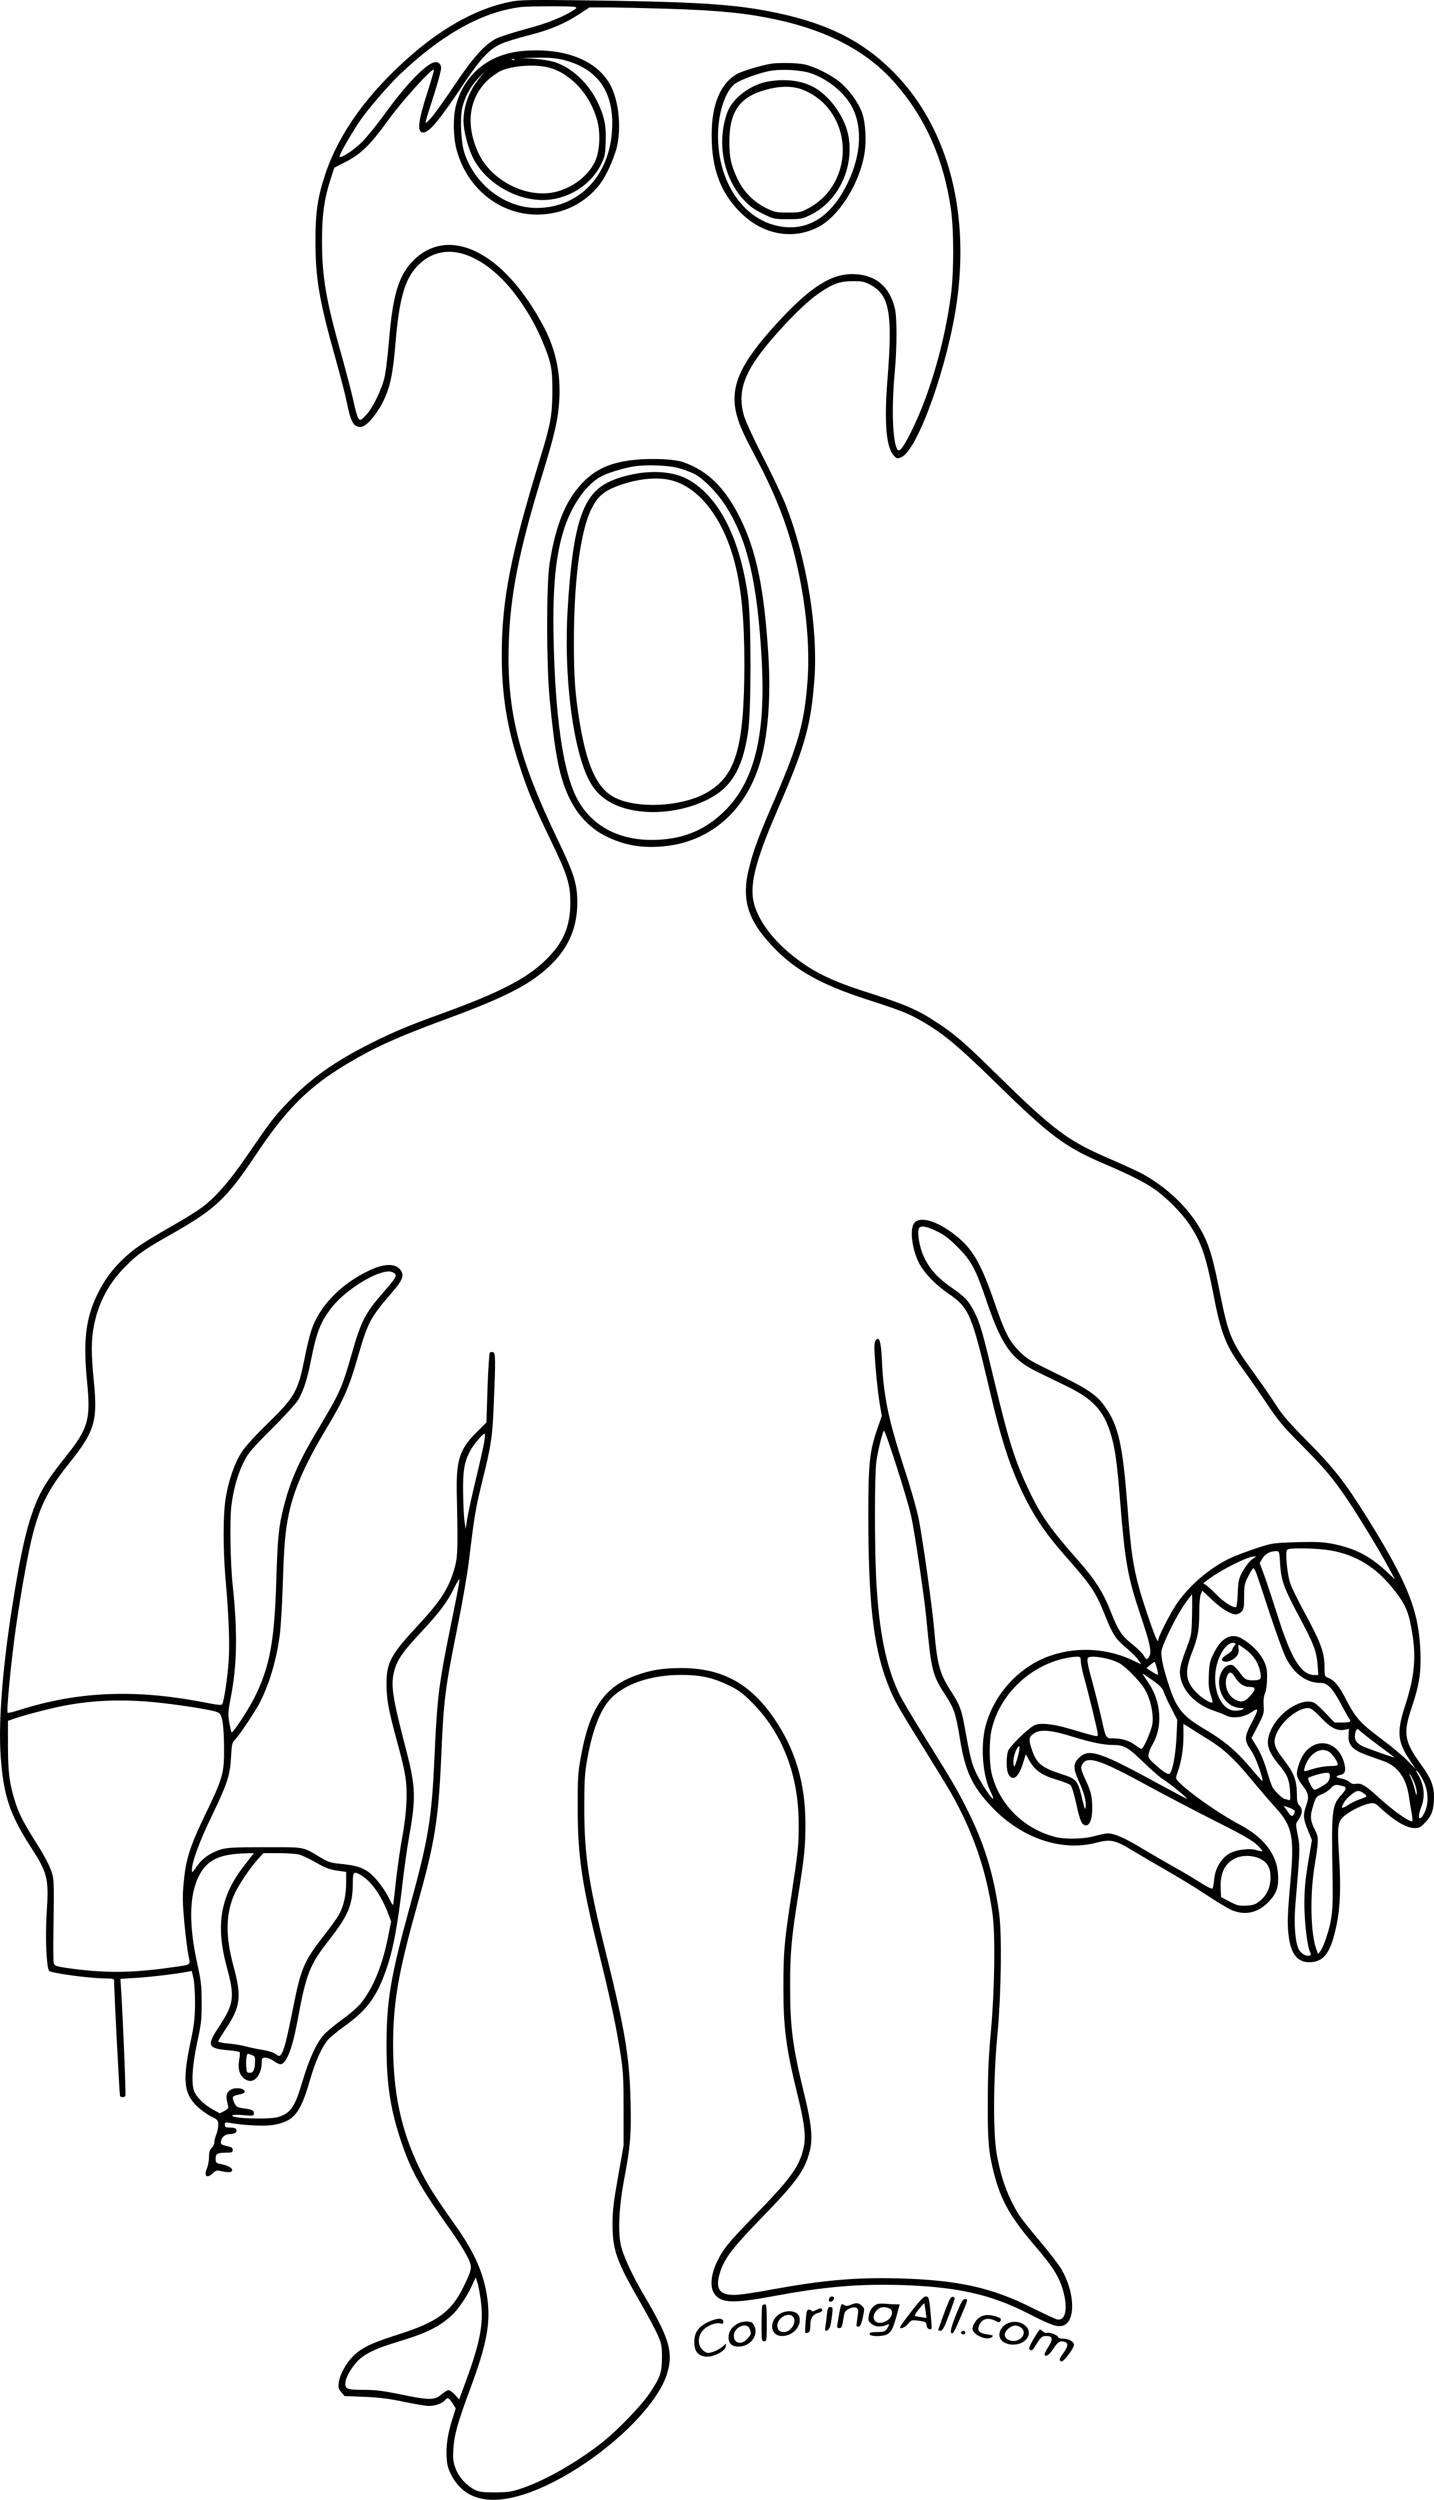 <?xml version="1.0" encoding="UTF-8"?>
<svg xmlns="http://www.w3.org/2000/svg" version="1.0" viewBox="0 0 1087.529 1894.795" preserveAspectRatio="xMidYMid meet">
  <g transform="translate(-67.471,1944.627) scale(0.1,-0.1)" fill="#000000" stroke="none">
    <path d="M4556 19435 c-245 -46 -499 -181 -751 -397 -334 -288 -560 -598 -665 -917 -57 -173 -73 -283 -73 -501 0 -285 29 -454 153 -894 37 -133 75 -279 84 -326 30 -150 51 -190 105 -190 49 0 145 121 194 243 37 92 54 187 72 402 28 331 71 478 167 577 158 162 380 137 607 -69 124 -112 258 -310 335 -493 72 -172 80 -212 80 -390 -1 -178 -14 -252 -89 -495 -228 -743 -295 -1084 -295 -1507 0 -294 39 -541 131 -823 63 -197 106 -299 239 -575 128 -265 150 -335 150 -475 0 -171 -47 -290 -162 -410 -147 -156 -358 -267 -823 -435 -233 -84 -360 -137 -525 -220 -275 -138 -454 -264 -625 -442 -111 -115 -132 -142 -331 -432 -120 -175 -229 -299 -332 -375 -37 -27 -142 -92 -234 -144 -213 -122 -277 -165 -362 -246 -85 -82 -144 -163 -196 -272 -86 -180 -105 -350 -75 -654 29 -290 10 -356 -166 -575 -123 -154 -180 -243 -224 -352 -67 -168 -113 -366 -179 -788 -73 -465 -104 -871 -86 -1126 21 -295 67 -435 222 -678 135 -208 144 -245 127 -506 -12 -189 -2 -421 19 -442 19 -19 315 -58 439 -58 44 0 53 -3 53 -17 0 -80 41 -867 45 -874 8 -12 32 -12 40 1 6 9 -16 549 -31 791 l-6 96 109 7 c108 6 305 29 388 45 l44 8 13 -56 c7 -32 12 -113 12 -191 -1 -111 -7 -162 -33 -285 -62 -292 -53 -392 42 -488 29 -28 78 -65 110 -81 54 -27 57 -30 57 -66 0 -21 -7 -54 -15 -73 -8 -20 -15 -47 -15 -60 0 -13 -9 -32 -20 -42 -15 -13 -20 -31 -20 -67 0 -27 -7 -65 -15 -85 -26 -62 -2 -83 44 -39 24 23 29 24 72 14 53 -12 81 -6 73 16 -6 15 -40 31 -91 41 -29 6 -33 10 -33 40 0 37 15 45 88 45 35 0 42 3 42 20 0 13 -9 22 -28 26 -55 12 -62 16 -62 32 0 33 29 62 63 62 41 0 62 14 54 34 -4 11 -19 16 -47 16 -34 0 -40 3 -40 21 0 18 4 20 33 15 106 -19 262 -27 328 -17 162 26 211 85 285 343 40 137 87 244 134 301 18 20 75 68 128 106 179 127 254 234 332 477 39 123 73 308 105 584 14 124 37 286 50 360 56 309 53 392 -22 680 -102 392 -116 483 -89 588 22 85 63 146 195 287 147 156 211 242 260 345 23 47 41 75 41 63 0 -11 -20 -122 -46 -245 -67 -332 -73 -362 -94 -493 -25 -155 -37 -302 -50 -605 -21 -468 -46 -623 -185 -1128 -149 -541 -178 -717 -179 -1057 0 -301 30 -493 116 -745 74 -216 143 -338 379 -670 41 -58 92 -139 113 -179 46 -88 45 -96 -24 -238 -93 -191 -200 -268 -500 -363 -194 -62 -265 -95 -330 -156 -56 -52 -108 -144 -116 -206 -5 -38 -3 -49 19 -74 l25 -29 154 -6 c114 -5 190 -15 298 -38 80 -17 164 -31 188 -31 48 0 100 19 121 43 20 25 28 21 57 -22 l25 -39 -25 -80 c-36 -113 -49 -202 -44 -291 4 -62 11 -88 38 -139 108 -204 331 -238 657 -102 309 129 662 398 852 650 78 104 119 184 137 271 28 135 -9 245 -179 534 -96 162 -163 306 -183 390 -24 103 -15 296 24 501 48 252 55 342 49 593 -8 333 -42 539 -185 1116 -134 536 -166 751 -166 1105 0 213 3 262 23 375 39 220 99 374 179 458 106 111 306 178 532 178 146 0 238 -20 358 -77 76 -37 107 -59 175 -127 236 -234 360 -556 359 -932 0 -159 -3 -191 -57 -545 -52 -339 -59 -424 -59 -675 -1 -319 20 -475 110 -839 53 -216 63 -315 40 -403 -34 -136 -102 -227 -371 -503 -199 -204 -240 -255 -287 -357 -43 -94 -49 -184 -16 -232 50 -73 140 -76 458 -17 366 68 627 91 935 83 441 -12 701 -69 991 -218 176 -90 223 -106 266 -88 93 38 83 255 -19 428 -21 35 -94 129 -162 210 -68 80 -139 169 -156 196 -84 131 -141 287 -172 470 -28 167 -25 569 7 910 28 303 34 755 12 910 -43 303 -112 528 -246 793 -71 143 -122 228 -331 563 -80 128 -162 266 -181 307 -101 212 -153 473 -174 863 -13 254 -13 796 1 896 10 79 46 222 57 235 10 10 179 -519 207 -647 27 -125 98 -601 115 -775 39 -409 44 -427 154 -597 57 -89 71 -132 101 -318 39 -244 94 -361 243 -517 225 -235 526 -338 791 -269 109 29 145 20 278 -61 54 -33 170 -101 258 -151 88 -50 220 -131 294 -180 74 -49 159 -101 189 -115 107 -49 209 -26 294 65 56 61 72 111 65 206 -10 150 -109 277 -288 372 -155 81 -393 248 -467 327 -22 24 -22 26 -7 69 29 80 45 179 45 275 l0 94 53 -33 c28 -19 86 -55 127 -80 122 -74 203 -149 332 -305 67 -81 150 -178 185 -215 129 -142 145 -221 114 -564 -23 -259 -25 -327 -11 -427 20 -136 79 -195 182 -181 92 13 138 84 179 280 28 134 34 290 19 523 -15 240 -11 264 50 312 47 37 136 79 185 87 32 5 41 1 73 -29 107 -101 203 -158 265 -158 35 0 46 6 81 43 49 50 66 100 66 191 0 86 -23 144 -98 247 -127 175 -137 236 -73 427 60 177 74 271 68 432 -13 310 -96 518 -406 1016 -164 262 -252 376 -452 577 -138 139 -190 199 -240 278 -35 55 -110 163 -166 240 -173 237 -192 283 -259 618 -46 232 -75 334 -120 424 -93 184 -255 348 -460 463 -33 18 -130 63 -215 100 -365 156 -446 216 -944 705 -198 194 -274 259 -399 341 -157 104 -239 139 -581 248 -170 55 -300 112 -405 180 -241 156 -402 363 -417 536 -11 136 41 314 200 679 198 456 242 616 268 960 29 387 -58 918 -217 1323 -25 64 -101 225 -169 357 -68 132 -133 272 -145 310 -45 146 -22 270 79 423 103 155 344 414 472 505 113 80 170 102 269 102 76 0 91 -3 140 -30 141 -78 165 -214 125 -720 -26 -325 -9 -515 50 -574 21 -22 26 -23 54 -11 127 52 362 716 426 1204 91 696 -86 1318 -489 1721 -244 244 -526 379 -963 460 -281 52 -578 69 -1413 79 -359 4 -449 3 -514 -9z m479 -41 c14 -6 14 -8 -3 -20 -75 -52 -212 -107 -370 -148 -93 -25 -194 -57 -224 -72 -87 -44 -181 -149 -320 -359 -70 -104 -147 -212 -172 -240 -44 -48 -46 -49 -40 -20 4 17 31 105 61 196 29 92 53 181 53 198 0 37 -27 55 -62 42 -71 -27 -218 -183 -371 -396 -56 -77 -131 -169 -167 -205 -68 -68 -170 -132 -170 -108 0 18 108 204 166 285 63 88 205 252 285 329 322 309 629 480 924 517 53 7 393 7 410 1z m700 -14 c404 -13 604 -33 845 -86 387 -86 677 -243 884 -479 229 -262 367 -573 422 -951 23 -158 24 -480 0 -657 -46 -351 -156 -735 -291 -1012 -66 -137 -99 -181 -115 -155 -36 58 -45 314 -20 580 18 191 18 419 1 490 -40 162 -139 248 -298 258 -176 11 -340 -92 -600 -376 -285 -312 -359 -487 -298 -703 21 -74 53 -144 153 -332 109 -205 194 -408 250 -599 102 -346 153 -748 132 -1056 -22 -323 -68 -491 -248 -909 -124 -285 -163 -389 -197 -528 -59 -234 -11 -393 180 -593 168 -178 364 -288 716 -402 269 -87 317 -106 434 -175 148 -87 265 -185 535 -449 420 -412 530 -494 838 -625 180 -77 290 -132 366 -184 92 -62 212 -183 272 -273 90 -136 123 -232 180 -522 58 -303 94 -395 224 -572 38 -52 118 -167 177 -255 93 -139 128 -181 267 -320 174 -175 243 -257 347 -412 94 -139 244 -387 309 -508 l54 -100 -73 68 c-125 114 -237 170 -407 203 -72 13 -124 15 -270 11 -177 -6 -183 -7 -302 -46 -67 -23 -152 -54 -189 -71 -158 -72 -325 -214 -421 -360 -44 -66 -132 -239 -132 -259 0 -42 -26 17 -88 202 -95 284 -116 397 -147 807 -36 468 -68 611 -172 757 -60 86 -132 134 -377 253 -189 92 -215 107 -270 163 -78 79 -110 141 -186 362 -106 308 -169 416 -301 520 -149 116 -285 150 -318 79 -27 -59 -4 -203 47 -298 40 -73 123 -159 221 -226 156 -107 175 -153 312 -735 91 -391 163 -606 275 -826 79 -154 157 -266 300 -429 202 -229 228 -270 304 -459 53 -133 77 -170 156 -235 36 -30 77 -70 90 -90 l24 -35 -74 35 c-223 102 -487 100 -701 -5 -197 -98 -351 -287 -406 -498 -40 -154 -22 -380 41 -503 12 -23 19 -44 17 -47 -9 -9 -97 125 -132 200 -32 70 -43 113 -90 372 -19 105 -36 147 -99 244 -84 128 -105 206 -126 461 -14 167 -83 660 -116 834 -15 77 -61 240 -114 400 -118 364 -155 541 -167 814 -7 143 -20 184 -47 149 -9 -12 -12 -38 -9 -90 7 -127 23 -289 39 -388 l16 -95 -36 -105 c-57 -167 -66 -255 -66 -649 0 -644 37 -981 137 -1250 51 -138 76 -183 267 -489 95 -152 196 -317 225 -368 166 -293 267 -586 313 -913 22 -160 16 -579 -12 -885 -18 -200 -24 -326 -24 -545 -1 -302 6 -378 49 -545 52 -201 125 -328 316 -550 136 -160 182 -235 210 -345 33 -130 12 -218 -50 -204 -14 4 -97 42 -183 85 -314 158 -570 214 -1023 226 -326 8 -575 -14 -966 -86 -90 -17 -196 -33 -235 -37 -153 -14 -194 37 -144 182 35 100 98 181 305 394 270 277 333 364 371 512 24 93 13 207 -40 423 -91 372 -109 509 -109 830 0 256 10 363 63 695 46 289 53 364 53 530 0 306 -74 559 -232 793 -184 273 -400 391 -716 390 -139 -1 -225 -15 -338 -56 -242 -88 -352 -252 -418 -622 -21 -114 -24 -161 -23 -385 0 -364 31 -574 166 -1115 86 -350 125 -533 160 -755 19 -123 22 -186 22 -415 l0 -270 -42 -238 c-34 -190 -42 -261 -42 -356 0 -198 29 -281 206 -588 58 -101 120 -216 137 -256 29 -65 32 -81 32 -172 -1 -114 -13 -148 -93 -268 -60 -91 -240 -277 -351 -366 -191 -152 -432 -291 -612 -353 -84 -29 -106 -32 -209 -33 -95 0 -122 3 -155 20 -62 31 -120 94 -145 161 -19 51 -21 72 -17 149 7 108 32 197 131 464 121 325 152 488 127 673 -25 189 -97 353 -247 563 -153 215 -214 312 -273 437 -135 283 -194 562 -195 918 0 324 38 549 180 1055 135 479 163 649 184 1115 20 464 29 530 126 1013 35 174 73 393 84 485 43 355 52 406 100 602 71 285 80 346 90 605 14 336 13 374 -6 382 -8 3 -19 2 -24 -3 -5 -5 -13 -126 -18 -269 l-8 -260 -75 -75 c-130 -129 -156 -211 -150 -475 9 -386 7 -466 -13 -540 -44 -163 -102 -255 -278 -445 -211 -226 -244 -288 -242 -455 1 -113 15 -189 79 -425 68 -249 78 -313 72 -465 -3 -75 -16 -185 -31 -260 -13 -71 -34 -213 -46 -315 -11 -102 -22 -192 -23 -200 -2 -8 -14 10 -28 40 -37 78 -110 173 -161 208 -53 37 -98 49 -210 61 -72 7 -96 14 -145 44 -147 88 -115 82 -428 82 -236 0 -289 -3 -335 -17 -81 -25 -144 -70 -184 -130 -32 -47 -36 -50 -36 -26 0 60 57 216 150 408 119 247 140 310 147 450 5 94 8 108 30 130 32 32 156 218 188 281 72 141 124 315 150 501 9 62 20 246 25 408 9 289 18 390 45 520 39 187 124 380 280 640 135 224 176 317 240 539 80 278 97 309 267 506 74 85 89 122 63 161 -36 56 -124 56 -241 0 -215 -102 -378 -271 -438 -453 -14 -43 -37 -138 -51 -211 -50 -252 -75 -296 -282 -497 -85 -82 -164 -168 -192 -210 -57 -85 -105 -225 -126 -363 -19 -126 -19 -379 0 -602 25 -283 33 -491 24 -623 -8 -122 -35 -305 -49 -328 -6 -9 -33 -6 -111 9 -536 107 -974 91 -1427 -53 -46 -15 -86 -24 -89 -21 -11 10 28 405 62 644 42 288 95 583 130 715 57 218 118 337 276 534 192 240 215 317 186 614 -22 222 -21 322 2 436 36 174 112 315 241 444 88 89 142 126 350 244 327 185 414 267 633 595 235 353 403 519 699 696 211 125 375 199 738 333 474 174 663 273 815 427 127 128 188 278 188 459 0 141 -25 220 -148 475 -296 615 -387 977 -372 1485 11 374 79 712 257 1291 93 302 119 417 127 568 10 199 -30 382 -124 556 -208 386 -469 609 -714 610 -115 0 -225 -57 -304 -157 -86 -110 -124 -254 -150 -568 -9 -104 -23 -224 -31 -265 -18 -94 -91 -246 -145 -302 -35 -37 -41 -40 -54 -27 -8 8 -24 62 -36 119 -12 58 -52 213 -89 346 -123 433 -153 608 -153 884 0 196 16 317 64 465 l29 90 86 44 c117 60 187 128 324 318 107 147 331 395 345 381 3 -3 -20 -84 -51 -179 -66 -205 -77 -292 -35 -297 45 -7 122 83 309 364 130 195 195 265 285 307 28 14 123 43 209 65 168 43 277 89 393 166 l70 46 150 0 c83 -1 281 -5 440 -10z m2046 -9267 c56 -27 95 -57 159 -122 103 -104 134 -162 220 -416 113 -330 188 -433 381 -527 52 -25 152 -74 222 -108 199 -96 282 -185 336 -364 32 -104 48 -221 71 -510 36 -459 58 -577 156 -868 69 -204 84 -271 65 -306 -16 -29 -23 -28 -44 8 -10 17 -49 55 -87 85 -80 64 -106 103 -166 257 -50 129 -118 236 -230 362 -217 245 -292 350 -379 531 -111 231 -158 378 -269 842 -87 364 -108 438 -147 515 -43 89 -75 124 -171 190 -109 75 -171 142 -215 234 -33 69 -54 182 -40 218 10 26 59 19 138 -21z m-4117 -316 c24 -18 16 -34 -79 -143 -142 -162 -172 -221 -244 -474 -74 -259 -88 -289 -265 -585 -136 -228 -202 -379 -251 -575 -37 -147 -45 -231 -55 -556 -14 -462 -50 -654 -166 -886 -44 -88 -164 -271 -173 -263 -3 4 -11 39 -18 78 -10 64 -8 85 13 194 47 238 51 496 13 848 -17 163 -23 482 -10 594 15 128 51 253 99 346 30 58 66 100 207 240 94 94 184 192 200 219 43 74 70 157 99 306 42 211 71 285 154 393 98 128 326 274 433 276 14 1 33 -5 43 -12z m684 -1274 c-5 -32 -33 -159 -63 -283 -30 -124 -60 -261 -67 -305 l-12 -80 -9 65 c-5 36 -9 133 -10 215 -2 162 8 225 50 308 23 47 98 137 113 137 4 0 3 -26 -2 -57z m6415 -828 c206 -36 361 -135 502 -323 73 -96 96 -155 120 -306 31 -188 16 -334 -55 -551 -64 -197 -57 -271 37 -411 l46 -69 -64 66 c-35 36 -126 112 -202 168 -156 116 -193 158 -265 298 -52 102 -88 144 -134 162 -26 10 -28 14 -28 74 0 118 -26 189 -155 427 -47 86 -94 182 -105 215 -21 60 -38 219 -27 249 5 13 26 16 125 16 66 0 158 -7 205 -15z m-380 -102 c7 -124 28 -183 144 -400 110 -204 133 -265 140 -365 l6 -78 -27 0 c-104 0 -179 121 -285 460 -34 107 -78 239 -97 292 l-36 97 21 35 c22 35 56 54 102 55 26 1 26 1 32 -96z m-197 45 c-29 -16 -61 -56 -93 -113 -23 -43 -28 -64 -31 -150 -2 -55 -8 -104 -12 -108 -13 -15 -92 33 -149 92 -31 31 -66 63 -78 72 l-23 15 50 37 c91 68 287 165 335 166 20 0 20 0 1 -11z m18 -120 c9 -24 54 -159 100 -301 47 -141 101 -291 121 -332 63 -127 157 -195 269 -195 48 0 88 -42 147 -153 32 -59 62 -114 68 -121 17 -20 3 -26 -58 -26 l-55 0 -66 69 c-36 38 -75 74 -87 80 -86 43 -255 -57 -323 -192 -51 -103 -39 -164 54 -277 63 -75 79 -113 84 -199 4 -67 3 -74 -12 -68 -10 4 -22 7 -26 7 -16 0 -80 62 -95 90 -8 16 -28 74 -44 130 -18 62 -46 129 -72 172 l-43 70 48 93 c45 87 48 98 44 152 -3 39 0 69 10 93 9 21 16 68 16 115 1 68 -3 88 -27 137 -30 60 -91 122 -165 165 -79 46 -155 6 -213 -113 -28 -56 -33 -78 -37 -162 -3 -79 0 -108 15 -154 11 -32 16 -58 11 -58 -20 0 -75 34 -111 69 -91 86 -102 162 -43 310 45 114 56 173 56 313 0 59 5 118 12 132 l11 26 72 -68 c72 -69 143 -112 183 -112 12 0 31 9 42 20 17 17 20 33 20 113 0 85 3 100 31 155 17 34 34 62 39 62 5 0 16 -19 24 -42z m-489 -310 c-3 -152 -4 -154 -44 -260 -49 -129 -56 -170 -41 -228 27 -106 123 -198 250 -240 35 -12 77 -28 94 -37 48 -25 136 -14 191 25 59 41 58 26 -1 -86 -54 -103 -54 -128 2 -209 30 -43 83 -186 84 -226 0 -5 -25 22 -57 60 -135 163 -222 238 -389 337 -154 90 -206 153 -257 306 -47 138 -70 239 -64 281 7 53 113 267 176 357 28 39 53 72 55 72 2 0 3 -69 1 -152z m320 -238 c-8 -9 -15 -22 -15 -28 0 -7 -18 -23 -40 -37 -42 -27 -50 -42 -25 -51 24 -10 65 5 92 32 19 20 24 33 21 60 -2 19 -2 34 0 34 2 0 26 -16 52 -35 59 -43 97 -100 111 -166 13 -60 6 -69 -53 -69 -52 0 -64 6 -102 60 -19 27 -44 51 -55 55 -49 15 -101 -51 -101 -130 1 -108 75 -195 168 -195 21 0 24 -2 12 -10 -8 -5 -33 -10 -56 -10 -119 0 -190 193 -135 369 29 94 88 159 129 143 10 -3 10 -8 -3 -22z m-1164 -112 c0 -18 9 -64 19 -103 42 -150 110 -431 110 -452 0 -24 14 -27 -218 41 -129 38 -224 46 -265 24 -50 -26 -186 -160 -197 -194 -17 -50 -14 -151 5 -180 35 -53 77 -16 111 97 l18 59 24 -43 c47 -83 96 -117 229 -156 40 -12 79 -28 87 -36 8 -8 24 -59 36 -112 29 -131 43 -175 62 -186 45 -29 73 44 65 165 -4 63 -13 94 -47 168 -36 78 -41 96 -31 116 35 78 128 49 506 -158 127 -69 352 -187 501 -262 200 -100 284 -148 319 -181 27 -25 46 -47 43 -50 -2 -3 -19 0 -37 6 -56 20 -164 6 -218 -27 -60 -38 -102 -111 -110 -191 -3 -32 -8 -63 -12 -70 -4 -7 -39 9 -101 49 -52 33 -140 85 -195 115 -55 31 -160 92 -234 136 -135 82 -213 116 -264 117 -15 0 -60 -9 -99 -20 -86 -24 -227 -27 -305 -6 -237 63 -421 247 -477 477 -20 83 -21 253 0 339 59 251 269 462 526 530 40 10 90 19 111 19 35 1 37 -1 38 -31z m199 16 c36 -8 82 -26 103 -40 59 -39 153 -138 186 -196 41 -70 65 -182 56 -254 -6 -51 -68 -194 -84 -194 -4 0 -25 13 -47 29 -46 34 -101 51 -167 51 -57 0 -55 -3 -92 165 -15 66 -42 174 -60 240 -40 144 -49 190 -40 204 9 15 69 13 145 -5z m378 -70 c7 -26 11 -49 8 -51 -2 -3 -23 8 -46 23 l-41 27 28 23 c15 13 30 23 33 24 3 0 11 -21 18 -46z m592 -69 c32 -51 67 -75 111 -75 50 0 51 -17 3 -70 -41 -46 -71 -51 -120 -21 -54 33 -79 117 -52 176 15 34 32 32 58 -10z m-613 -33 c46 -33 66 -55 74 -81 6 -20 32 -75 57 -123 l45 -88 -6 -132 c-5 -120 -29 -254 -51 -275 -11 -11 -50 13 -109 67 -53 48 -57 56 -51 84 3 17 17 49 30 71 78 135 66 321 -32 467 -49 72 -49 72 -33 63 8 -5 42 -29 76 -53z m-7647 -152 c148 -11 424 -50 515 -73 48 -13 50 -15 64 -63 8 -31 14 -108 15 -209 1 -200 -7 -232 -144 -515 -115 -239 -146 -336 -162 -510 -10 -105 -9 -156 5 -310 10 -102 24 -213 31 -247 16 -74 25 -67 -121 -88 -316 -45 -518 -46 -810 -4 -69 10 -84 16 -90 33 -4 12 -5 118 -3 236 6 404 6 408 -23 482 -14 37 -54 111 -88 165 -106 167 -145 240 -172 320 -50 152 -61 233 -62 442 l0 194 55 19 c90 31 308 86 410 103 187 32 364 40 580 25z m8914 -124 c75 -79 123 -102 182 -90 l29 6 -3 -50 c-5 -71 31 -110 136 -148 42 -15 101 -36 131 -47 107 -39 171 -128 191 -268 6 -41 15 -98 21 -128 5 -30 7 -56 5 -58 -14 -14 -141 75 -251 175 -101 93 -135 114 -173 108 -25 -4 -39 0 -54 14 -11 10 -38 22 -59 25 -46 8 -50 20 -10 28 39 8 46 35 27 100 -45 154 -205 189 -299 65 -29 -39 -57 -116 -57 -158 0 -18 13 -47 33 -73 58 -76 62 -96 37 -169 -25 -71 -22 -98 18 -195 l26 -64 -29 -172 c-22 -136 -28 -202 -28 -317 1 -142 22 -321 44 -361 7 -14 6 -21 -4 -25 -24 -9 -66 14 -82 46 -28 54 -39 196 -26 343 36 425 36 428 18 521 -17 86 -17 88 3 116 32 45 36 84 11 109 -17 17 -21 33 -21 94 -1 98 -23 157 -98 253 -77 100 -87 138 -51 211 45 93 159 182 233 183 23 0 43 -15 100 -74z m291 -96 c3 -5 64 -53 135 -106 72 -53 130 -97 130 -99 0 -4 -218 73 -243 86 -40 21 -57 42 -57 70 0 48 19 75 35 49z m-2170 -49 c133 -41 230 -61 300 -61 85 0 114 -17 230 -129 60 -59 128 -118 150 -131 44 -26 186 -142 181 -147 -2 -2 -93 46 -203 106 -457 250 -539 277 -614 205 -45 -43 -47 -80 -6 -171 43 -93 60 -157 55 -204 -3 -27 -8 -15 -26 61 -34 143 -42 152 -159 190 -155 50 -191 82 -228 201 -21 66 -17 82 27 110 47 29 132 21 293 -30z m-419 -141 c-24 -91 -35 -106 -36 -45 0 47 33 126 46 112 3 -3 -2 -33 -10 -67z m2376 13 c27 -30 48 -65 48 -82 0 -7 -24 -11 -59 -11 -33 0 -88 -9 -123 -20 -80 -25 -78 -25 -69 8 34 117 140 172 203 105z m698 -206 c37 -74 41 -166 11 -233 -37 -82 -63 -56 -30 29 34 85 26 173 -24 257 -16 27 -17 32 -4 22 9 -8 30 -41 47 -75z m-710 35 c0 -17 -9 -37 -22 -49 -24 -21 -81 -53 -95 -53 -13 0 -55 82 -46 90 12 12 104 38 136 39 23 1 27 -3 27 -27z m635 -34 c14 -29 24 -69 24 -88 -1 -30 -3 -27 -15 23 -7 31 -21 71 -29 87 -9 17 -13 30 -10 30 3 0 17 -24 30 -52z m-523 -44 c15 -10 8 -27 -27 -65 -70 -78 -74 -115 -64 -629 4 -244 -3 -314 -48 -450 -13 -41 -33 -86 -43 -100 l-19 -25 -11 30 c-46 118 -53 412 -15 643 30 183 31 212 6 260 -40 78 -43 111 -18 189 21 68 24 73 63 88 22 8 54 29 70 46 25 26 34 29 64 24 19 -4 38 -9 42 -11z m165 -69 c2 -6 -17 -17 -41 -24 -25 -7 -66 -26 -92 -42 -25 -17 -48 -28 -51 -25 -7 7 23 60 49 82 55 48 70 54 102 36 16 -10 31 -22 33 -27z m-550 -108 c9 -6 10 -15 2 -28 -14 -27 -20 -24 -52 21 l-28 39 33 -11 c18 -6 39 -15 45 -21z m-7951 -409 c-190 -239 -229 -458 -141 -783 62 -230 55 -277 -67 -462 -87 -132 -76 -155 82 -167 41 -4 78 -10 82 -14 3 -4 2 -29 -3 -56 -16 -84 12 -146 71 -161 52 -13 100 55 100 143 0 28 3 32 28 32 15 0 43 -11 62 -25 19 -14 42 -25 51 -25 44 0 90 115 129 325 67 363 92 427 239 615 145 184 181 270 181 427 0 93 7 100 66 64 77 -47 152 -155 204 -293 l21 -56 -25 -125 c-43 -211 -109 -373 -200 -489 -27 -34 -85 -85 -145 -128 -56 -40 -119 -93 -142 -118 -56 -64 -109 -181 -159 -347 -58 -197 -89 -244 -182 -274 -66 -22 -366 -13 -352 11 4 5 37 7 85 2 75 -6 79 -6 79 14 0 23 -12 29 -80 38 -42 6 -53 11 -65 35 -8 15 -15 35 -15 43 0 14 7 18 63 30 45 10 32 40 -19 44 -59 4 -98 -28 -91 -77 3 -20 8 -45 11 -56 6 -16 0 -24 -28 -39 l-34 -18 -51 28 c-60 32 -114 82 -138 127 -30 53 -23 192 17 382 31 142 35 176 34 305 0 124 -5 165 -32 287 -67 303 -63 524 12 672 62 121 156 165 359 170 l57 1 -64 -82z m409 71 c22 -6 79 -33 127 -61 67 -38 102 -52 157 -60 l71 -10 0 -82 c0 -95 -20 -182 -57 -246 -14 -25 -63 -92 -108 -150 -156 -200 -178 -250 -240 -565 -47 -234 -66 -309 -88 -339 -14 -18 -15 -18 -43 2 -17 12 -58 25 -99 31 -38 6 -95 18 -125 26 -30 9 -90 18 -132 22 -43 3 -78 11 -78 16 0 6 25 48 56 94 113 168 123 246 59 478 -59 218 -59 381 0 527 28 70 114 201 180 276 l47 52 116 0 c64 0 135 -5 157 -11z m7283 -30 c60 -29 82 -68 82 -144 0 -74 -28 -136 -83 -179 -31 -25 -49 -31 -100 -34 -55 -3 -70 1 -127 31 l-65 34 -3 67 c-5 117 34 194 118 230 51 22 126 20 178 -5z m-7644 -1489 c22 -8 26 -15 25 -47 -2 -65 -12 -88 -39 -88 -23 0 -25 4 -28 49 -3 47 3 96 13 96 2 0 15 -4 29 -10z m1738 -1868 c21 -167 -6 -310 -113 -601 l-52 -142 -32 36 c-18 19 -40 35 -49 35 -8 0 -31 -14 -51 -31 -52 -46 -91 -47 -300 -4 -145 30 -202 37 -293 37 -87 0 -116 4 -128 15 -29 29 5 115 76 196 52 58 139 102 305 151 224 68 315 112 414 201 49 44 119 147 156 230 l28 60 14 -45 c7 -25 19 -87 25 -138z M4640 19060 c-256 -22 -444 -175 -507 -412 -24 -92 -22 -243 6 -343 80 -288 326 -485 607 -485 166 0 313 59 426 171 53 54 76 87 117 170 27 57 57 136 65 176 34 153 12 348 -51 466 -102 188 -350 284 -663 257z m312 -69 c256 -66 379 -240 365 -521 -17 -355 -250 -599 -572 -600 -236 0 -462 169 -546 410 -27 78 -37 256 -20 342 17 82 62 167 120 228 l52 55 -47 -60 c-74 -93 -114 -205 -114 -317 0 -69 31 -191 67 -268 90 -190 316 -329 533 -330 184 0 364 109 443 270 29 58 32 75 35 170 5 124 -10 197 -63 305 -67 138 -187 252 -313 297 -32 12 -100 24 -157 28 l-100 7 121 2 c91 1 140 -4 196 -18z m-375 3 c-3 -3 -12 -4 -19 -1 -8 3 -5 6 6 6 11 1 17 -2 13 -5z m234 -54 c177 -33 340 -203 394 -411 26 -100 17 -237 -20 -312 -51 -103 -163 -190 -288 -223 -217 -58 -491 76 -592 288 -101 213 -76 419 68 556 31 29 78 62 104 73 82 35 231 48 334 29z M6520 18963 c-76 -13 -221 -57 -257 -78 -136 -80 -201 -257 -190 -519 9 -234 84 -408 237 -549 164 -152 381 -188 568 -93 150 76 302 307 348 531 22 105 15 258 -14 338 -28 77 -100 176 -170 233 -66 54 -193 117 -270 133 -51 11 -200 13 -252 4z m307 -73 c117 -41 232 -130 294 -228 96 -152 91 -375 -15 -597 -126 -265 -310 -379 -534 -331 -265 56 -452 337 -452 681 0 164 48 321 118 388 30 29 154 78 257 102 88 21 253 13 332 -15z M6503 18829 c-133 -22 -271 -125 -311 -231 -84 -224 -33 -499 122 -665 44 -48 79 -74 144 -106 84 -41 87 -42 191 -42 100 0 110 2 174 33 208 102 330 356 286 598 -23 129 -123 279 -237 354 -94 62 -224 83 -369 59z m237 -55 c65 -19 142 -68 191 -120 223 -238 162 -631 -121 -784 -61 -33 -70 -35 -160 -35 -88 0 -101 3 -165 34 -95 47 -172 125 -217 221 -49 102 -63 167 -62 285 1 226 79 337 277 391 98 27 184 30 257 8z M5415 15951 c-130 -23 -217 -65 -300 -142 -141 -132 -223 -324 -272 -631 -25 -158 -25 -759 0 -1028 41 -431 75 -600 153 -760 65 -131 163 -230 284 -287 137 -66 271 -87 432 -71 345 34 610 261 722 618 65 204 89 507 67 845 -32 494 -89 770 -211 1020 -114 231 -243 360 -430 427 -81 30 -308 34 -445 9z m399 -51 c43 -11 100 -32 129 -47 69 -38 166 -136 228 -230 173 -266 248 -585 281 -1191 30 -559 -57 -910 -281 -1132 -153 -151 -327 -220 -555 -220 -266 0 -472 119 -575 333 -98 202 -156 611 -168 1192 -8 394 16 639 83 842 60 180 169 331 281 390 53 28 183 66 258 76 91 12 246 6 319 -13z M5493 15855 c-104 -19 -191 -50 -251 -90 -162 -110 -228 -348 -263 -950 -24 -417 20 -878 112 -1158 53 -162 117 -245 233 -303 188 -93 477 -82 703 25 189 90 276 229 320 512 26 166 26 856 0 1039 -63 442 -219 748 -450 880 -99 57 -249 73 -404 45z m259 -46 c216 -46 403 -281 493 -621 52 -197 75 -435 75 -773 -1 -645 -66 -859 -299 -984 -190 -101 -516 -115 -684 -30 -133 68 -210 233 -266 569 -34 207 -44 343 -44 600 -1 473 50 855 134 1021 44 89 92 131 190 169 142 54 289 73 401 49z M6963 2025 c-3 -9 -3 -18 0 -22 10 -10 37 6 37 22 0 20 -29 20 -37 0z M7590 1931 c-47 -60 -86 -114 -88 -120 -8 -24 33 -9 58 20 25 31 28 32 82 25 52 -7 57 -10 60 -34 2 -17 10 -28 22 -30 18 -4 19 1 12 78 -13 155 -16 170 -40 170 -16 0 -45 -30 -106 -109z m104 0 l7 -54 -41 6 c-23 3 -44 8 -47 11 -3 3 11 26 32 51 20 25 38 45 40 43 1 -2 5 -27 9 -57z M7836 1916 c-25 -69 -46 -128 -46 -131 0 -3 8 -5 18 -5 15 0 29 26 63 118 24 64 44 121 44 127 0 5 -7 11 -16 13 -13 2 -27 -26 -63 -122z M7925 1901 c-43 -109 -50 -148 -24 -139 6 2 34 61 63 131 52 122 53 127 31 127 -19 0 -29 -17 -70 -119z M7125 1976 c-22 -9 -35 -10 -47 -2 -26 16 -25 21 -53 -146 -4 -22 -1 -28 14 -28 20 0 21 5 36 93 5 31 13 41 41 55 40 19 71 8 67 -24 -1 -11 -5 -41 -9 -68 -6 -43 -5 -48 12 -44 13 2 21 19 31 63 16 77 16 72 -7 95 -23 23 -43 24 -85 6z M7325 1981 c-33 -14 -56 -47 -62 -89 -5 -34 -2 -42 23 -61 29 -23 70 -25 118 -5 17 6 17 5 6 -17 -18 -34 -28 -39 -87 -39 -40 0 -53 -4 -53 -15 0 -21 107 -21 138 1 30 21 40 42 67 140 l23 84 -31 0 c-18 0 -52 2 -77 5 -25 2 -54 1 -65 -4z m108 -42 c25 -40 -26 -99 -86 -99 -51 0 -63 54 -22 96 20 19 34 24 62 22 20 -2 40 -10 46 -19z M6457 1973 c-4 -3 -7 -66 -7 -140 0 -126 1 -133 20 -133 19 0 20 7 20 140 0 110 -3 140 -13 140 -8 0 -17 -3 -20 -7z M6945 1898 c-3 -35 -8 -75 -11 -90 -3 -16 -2 -28 3 -28 23 1 35 23 43 81 13 91 13 99 -9 99 -16 0 -20 -10 -26 -62z M6858 1934 c-16 -8 -28 -10 -28 -4 0 5 -9 10 -19 10 -17 0 -20 -10 -26 -85 -4 -47 -5 -88 -3 -91 3 -2 13 -2 22 2 12 4 16 19 16 53 0 56 19 87 60 96 17 4 30 13 30 21 0 18 -17 17 -52 -2z M6604 1916 c-99 -43 -98 -176 2 -176 84 0 152 78 130 148 -13 38 -76 52 -132 28z m84 -28 c35 -35 -13 -118 -67 -118 -34 0 -51 17 -51 50 0 57 82 104 118 68z M8108 1884 c-28 -15 -58 -61 -58 -89 0 -46 110 -94 147 -63 14 11 10 14 -32 20 -65 9 -82 27 -65 68 21 51 68 64 124 35 23 -12 31 -13 37 -3 11 18 3 26 -39 38 -50 14 -82 12 -114 -6z M6039 1843 c-71 -36 -99 -79 -99 -149 0 -68 27 -103 85 -110 54 -7 148 39 153 75 l4 24 -32 -26 c-17 -15 -49 -32 -71 -38 -35 -11 -43 -10 -66 7 -51 38 -51 114 -1 164 32 32 97 55 128 45 16 -5 20 -2 20 14 0 31 -53 28 -121 -6z M6264 1831 c-44 -27 -64 -59 -64 -102 0 -46 25 -69 76 -69 83 0 147 75 124 145 -6 18 -18 36 -26 39 -30 12 -79 6 -110 -13z m96 -37 c14 -36 13 -39 -16 -73 -43 -51 -104 -39 -104 21 0 66 99 108 120 52z M8310 1833 c-47 -24 -70 -81 -47 -116 37 -57 153 -56 197 1 62 78 -52 165 -150 115z m110 -31 c49 -39 -6 -111 -75 -98 -61 12 -67 62 -13 100 30 21 61 20 88 -2z M8513 1718 c-30 -52 -38 -75 -30 -80 19 -12 20 -11 52 40 35 56 42 62 76 62 48 0 52 -21 15 -81 -19 -29 -32 -57 -30 -61 12 -19 34 -4 68 47 35 54 53 63 90 49 24 -9 19 -36 -14 -82 -34 -47 -36 -57 -16 -65 15 -6 96 100 96 127 0 23 -40 46 -82 46 -21 0 -38 5 -38 11 0 14 -66 40 -84 33 -9 -3 -23 1 -31 10 -9 9 -19 16 -23 16 -4 0 -26 -33 -49 -72z M7965 1771 c-7 -12 12 -24 25 -16 11 7 4 25 -10 25 -5 0 -11 -4 -15 -9z"></path>
  </g>
</svg>
